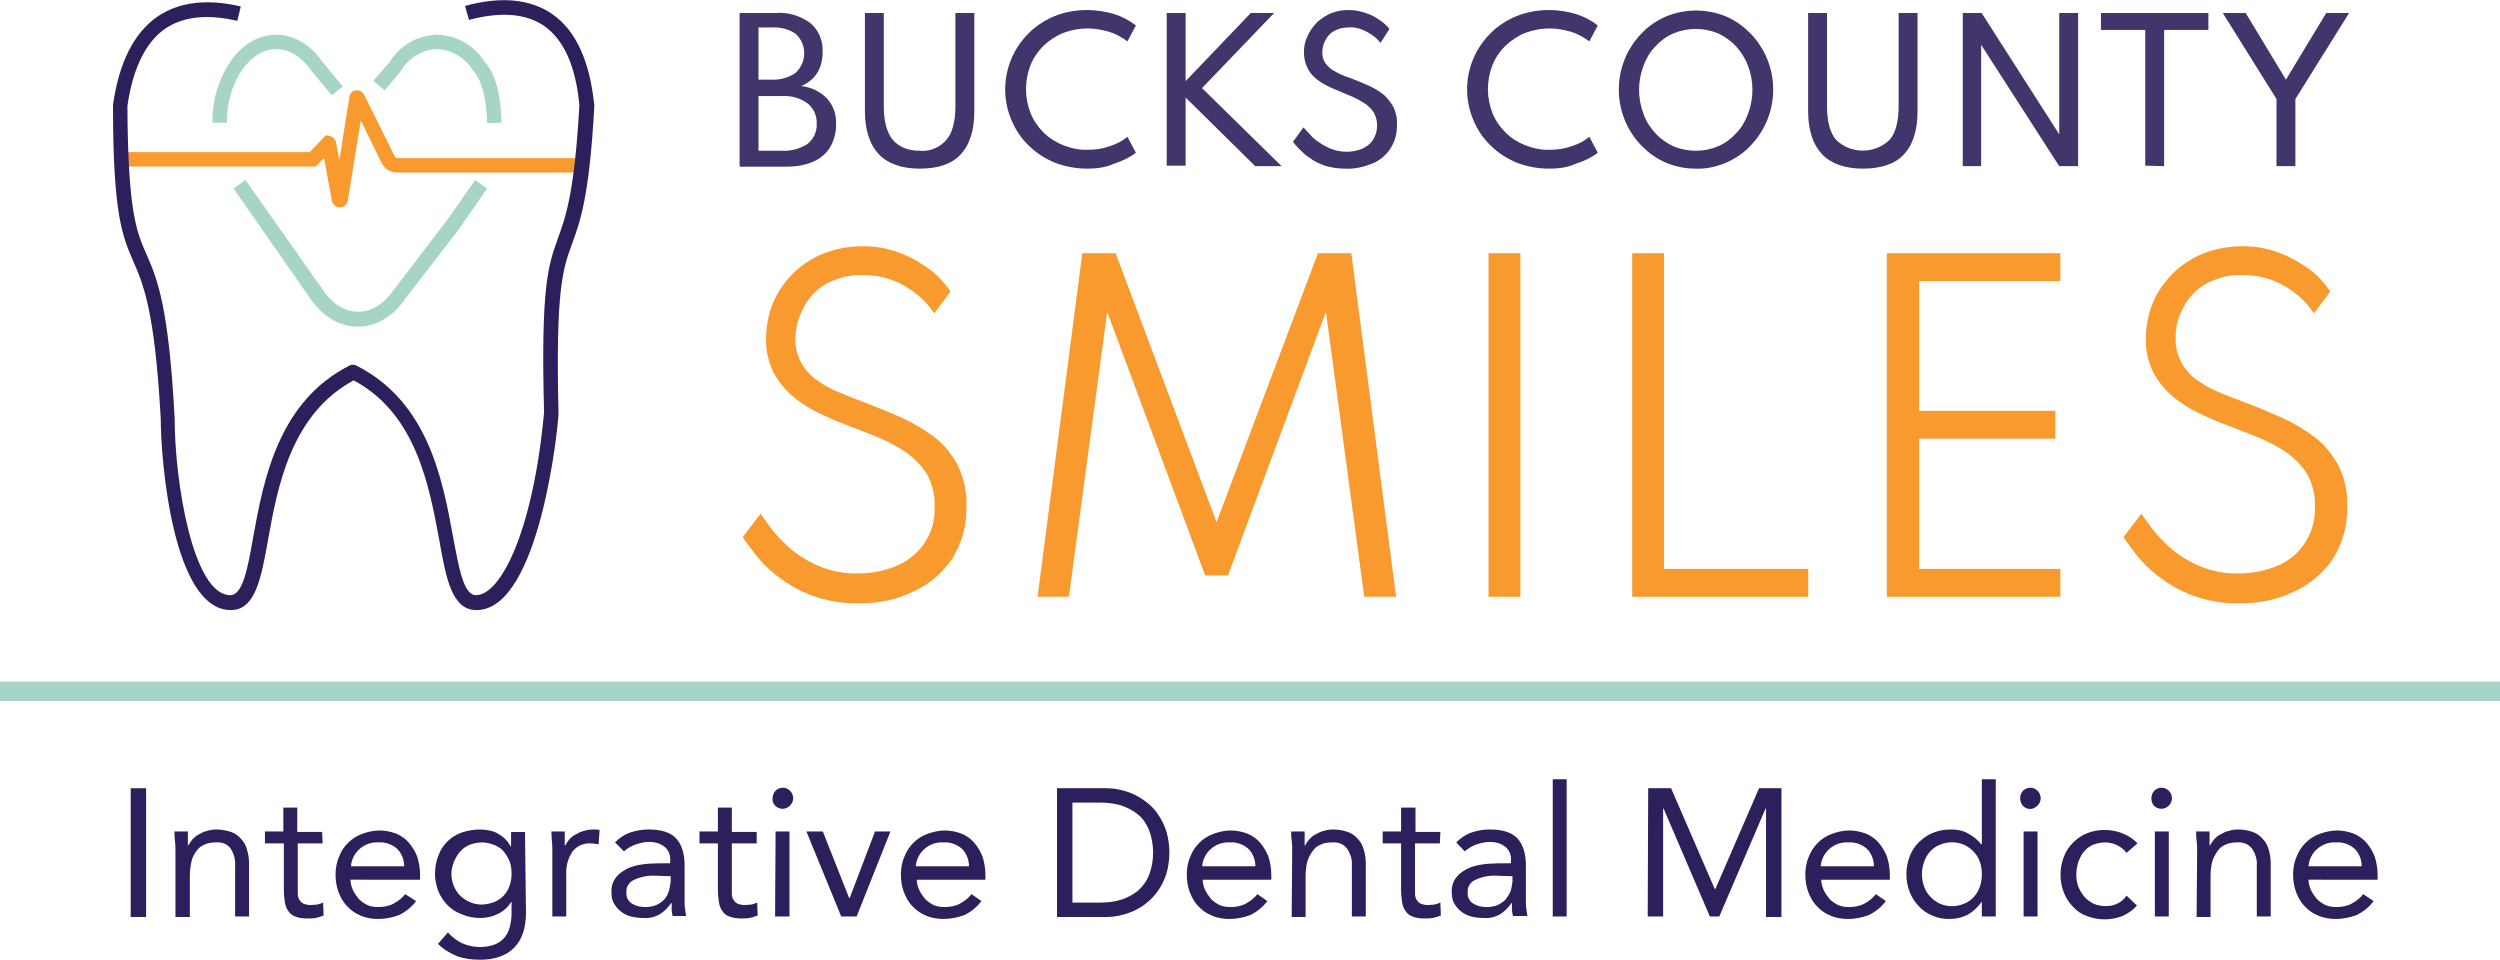 <?xml version="1.0" encoding="utf-8"?>
<!-- Generator: Adobe Illustrator 25.3.1, SVG Export Plug-In . SVG Version: 6.00 Build 0)  -->
<svg version="1.1" id="Layer_1" xmlns="http://www.w3.org/2000/svg" xmlns:xlink="http://www.w3.org/1999/xlink" x="0px" y="0px"
	 viewBox="0 0 502.8 193.1" style="enable-background:new 0 0 502.8 193.1;" xml:space="preserve">
<style type="text/css">
	.st0{fill:#A6D4C6;}
	.st1{fill:#2D1F5B;}
	.st2{opacity:0.9;}
	.st3{fill:#F89A2D;}
	.st4{fill:none;stroke:#333366;stroke-width:2.66;stroke-linejoin:round;}
</style>
<g id="Group_14" transform="translate(-41.113 -117.501)">
	<g id="Group_1" transform="translate(41.113 254.589)">
		<rect id="Rectangle_1" y="0" class="st0" width="502.8" height="3.9"/>
	</g>
	<g id="Group_2" transform="translate(67.399 274.226)">
		<path id="Path_1" class="st1" d="M0,1.8h3.1v25.9H0V1.8z"/>
		<path id="Path_2" class="st1" d="M9,14.6c0-0.8,0-1.5-0.1-2.2s-0.1-1.3-0.1-1.9h2.7c0,0.5,0,0.9,0,1.4c0,0.5,0,0.9,0,1.4h0.1
			c0.2-0.4,0.5-0.8,0.8-1.2c0.4-0.4,0.8-0.8,1.3-1c0.5-0.3,1.1-0.6,1.6-0.7c0.6-0.2,1.3-0.3,2-0.3c1,0,2,0.2,2.9,0.5
			c0.8,0.3,1.5,0.8,2,1.4c0.6,0.6,1,1.4,1.2,2.2c0.3,0.9,0.4,1.9,0.4,2.8v10.6H21V17.3c0.1-1.2-0.3-2.4-0.9-3.4
			c-0.7-0.9-1.8-1.3-3-1.2c-0.8,0-1.6,0.1-2.4,0.5c-0.7,0.3-1.2,0.8-1.6,1.4c-0.4,0.6-0.8,1.3-0.9,2.1c-0.2,0.9-0.3,1.8-0.3,2.7v8.3
			H9V14.6z"/>
		<path id="Path_3" class="st1" d="M38.6,12.9h-5v8.5c0,0.6,0,1.1,0,1.6c0,0.4,0.1,0.9,0.3,1.2c0.2,0.3,0.4,0.6,0.8,0.8
			c0.5,0.2,1,0.3,1.5,0.3c0.4,0,0.9-0.1,1.3-0.1c0.4-0.1,0.8-0.2,1.2-0.4l0.1,2.6c-0.5,0.2-1.1,0.4-1.6,0.5C36.6,28,36,28,35.5,28
			c-0.8,0-1.7-0.1-2.4-0.4c-0.6-0.2-1.1-0.6-1.4-1.1c-0.4-0.5-0.6-1.2-0.7-1.8c-0.1-0.8-0.2-1.6-0.2-2.4v-9.4H27v-2.4h3.7V5.7h2.8
			v4.9h5L38.6,12.9z"/>
		<path id="Path_4" class="st1" d="M57.4,24.5c-0.9,1.2-2,2.1-3.4,2.8c-1.3,0.5-2.8,0.8-4.2,0.8c-1.2,0-2.5-0.2-3.6-0.7
			c-1-0.4-2-1.1-2.7-1.9c-0.8-0.8-1.3-1.8-1.7-2.8c-0.4-1.1-0.6-2.3-0.6-3.5c0-1.2,0.2-2.5,0.7-3.6c0.4-1.1,1-2,1.8-2.8
			c0.8-0.8,1.7-1.4,2.8-1.8c1.1-0.4,2.3-0.7,3.5-0.7c1.1,0,2.2,0.2,3.3,0.6c1,0.4,1.9,1,2.6,1.8c0.7,0.8,1.3,1.8,1.7,2.8
			c0.4,1.2,0.6,2.5,0.6,3.8v0.9H44.2c0,0.7,0.2,1.4,0.5,2.1c0.3,0.6,0.7,1.2,1.2,1.8c0.5,0.5,1.1,0.9,1.7,1.2
			c0.7,0.3,1.4,0.4,2.2,0.4c1.1,0,2.2-0.2,3.1-0.7c0.9-0.5,1.7-1.1,2.3-1.9L57.4,24.5z M55,17.5c0-1.3-0.5-2.6-1.4-3.5
			c-1-0.9-2.4-1.4-3.7-1.3c-2.9-0.2-5.4,2-5.6,4.8H55z"/>
		<path id="Path_5" class="st1" d="M79.5,26.8c0,3.1-0.8,5.5-2.4,7.1c-1.6,1.6-3.9,2.4-6.9,2.4c-1.5,0-3.1-0.2-4.5-0.7
			c-1.5-0.6-2.8-1.4-3.9-2.5l2-2.3c0.8,0.9,1.8,1.7,2.9,2.2c2.1,0.9,4.5,1,6.6,0.2c0.8-0.3,1.5-0.9,2-1.5c0.5-0.7,0.8-1.4,1-2.2
			c0.2-0.9,0.3-1.7,0.3-2.6v-2.2h-0.1c-0.6,1-1.6,1.9-2.7,2.4c-1,0.5-2.2,0.8-3.4,0.8c-1.3,0-2.5-0.2-3.7-0.7
			c-1.1-0.4-2.1-1-2.9-1.8c-0.8-0.8-1.4-1.7-1.9-2.8c-0.4-1.1-0.7-2.3-0.7-3.5c0-1.3,0.2-2.6,0.7-3.8c0.4-1.1,1-2,1.8-2.8
			c0.8-0.8,1.8-1.4,2.9-1.8c1.2-0.4,2.5-0.6,3.7-0.6c0.6,0,1.2,0.1,1.8,0.2c0.6,0.1,1.2,0.3,1.7,0.6c0.5,0.3,1,0.6,1.5,1.1
			c0.4,0.4,0.8,0.9,1.1,1.5h0.1v-2.9h2.8L79.5,26.8z M64.5,19.1c0,0.8,0.2,1.7,0.5,2.4c0.6,1.5,1.8,2.6,3.2,3.2
			c0.7,0.3,1.5,0.5,2.3,0.5c0.9,0,1.8-0.2,2.6-0.5c1.5-0.6,2.6-1.8,3.1-3.3c0.3-0.8,0.4-1.6,0.4-2.4c0-0.9-0.1-1.7-0.4-2.5
			c-0.3-0.7-0.7-1.4-1.2-2c-0.5-0.6-1.2-1-1.9-1.3c-0.8-0.3-1.6-0.5-2.5-0.5c-0.8,0-1.7,0.2-2.5,0.5c-0.7,0.3-1.4,0.8-1.9,1.4
			c-0.5,0.6-0.9,1.3-1.2,2C64.7,17.4,64.5,18.2,64.5,19.1z"/>
		<path id="Path_6" class="st1" d="M84.8,14.6c0-0.8,0-1.5-0.1-2.2c0-0.7-0.1-1.3-0.1-1.9h2.7c0,0.5,0,0.9,0,1.4c0,0.5,0,0.9,0,1.4
			h0.1c0.2-0.4,0.5-0.8,0.8-1.2c0.4-0.4,0.8-0.8,1.3-1c0.5-0.3,1.1-0.6,1.6-0.7c0.6-0.2,1.3-0.3,2-0.3c0.2,0,0.4,0,0.6,0
			c0.2,0,0.4,0.1,0.6,0.1l-0.2,2.9c-0.5-0.1-1-0.2-1.5-0.2c-1.5-0.1-2.9,0.5-3.8,1.7c-0.9,1.4-1.3,3-1.2,4.7v8.3h-2.8V14.6z"/>
		<path id="Path_7" class="st1" d="M97.4,12.7c0.9-0.9,1.9-1.6,3.1-2c1.2-0.4,2.4-0.6,3.7-0.6c2.5,0,4.4,0.6,5.5,1.8
			c1.1,1.2,1.7,3,1.7,5.4v7.3c0,0.5,0,1,0.1,1.5s0.1,1,0.2,1.4h-2.7c-0.1-0.4-0.2-0.9-0.2-1.3c0-0.5,0-0.9,0-1.3h-0.1
			c-0.6,0.9-1.3,1.6-2.2,2.2c-1,0.6-2.2,0.9-3.4,0.8c-0.8,0-1.7-0.1-2.5-0.3c-0.7-0.2-1.4-0.5-2-1c-0.6-0.4-1-1-1.4-1.6
			c-0.4-0.7-0.5-1.4-0.5-2.2c-0.1-1.2,0.3-2.4,1.1-3.3c0.7-0.8,1.7-1.4,2.7-1.8c1.1-0.4,2.3-0.6,3.5-0.7c1.3-0.1,2.4-0.1,3.4-0.1
			h1.1v-0.5c0.1-1.1-0.3-2.1-1.1-2.8c-0.9-0.7-2-1-3.1-1c-0.9,0-1.8,0.2-2.7,0.5c-0.9,0.3-1.7,0.8-2.4,1.4L97.4,12.7z M105.6,19.4
			c-1.5-0.1-3,0.2-4.3,0.8c-1,0.4-1.7,1.4-1.6,2.5c-0.1,0.9,0.3,1.8,1.1,2.3c0.8,0.5,1.7,0.7,2.7,0.7c0.7,0,1.5-0.1,2.2-0.4
			c0.6-0.3,1.1-0.6,1.6-1.1c0.4-0.5,0.7-1,0.9-1.6c0.2-0.6,0.3-1.3,0.4-2v-1.1L105.6,19.4z"/>
		<path id="Path_8" class="st1" d="M125.9,12.9h-5v8.5c0,0.6,0,1.1,0,1.6c0,0.4,0.1,0.9,0.3,1.2c0.2,0.3,0.4,0.6,0.8,0.8
			c0.5,0.2,1,0.3,1.5,0.3c0.4,0,0.9-0.1,1.3-0.1c0.4-0.1,0.8-0.2,1.2-0.4l0.1,2.6c-0.5,0.2-1.1,0.4-1.6,0.5
			c-0.6,0.1-1.1,0.1-1.7,0.1c-0.8,0-1.7-0.1-2.4-0.4c-0.6-0.2-1.1-0.6-1.4-1.1c-0.4-0.5-0.6-1.2-0.7-1.8c-0.1-0.8-0.2-1.6-0.2-2.4
			v-9.4h-3.7v-2.4h3.7V5.7h2.8v4.9h5L125.9,12.9z"/>
		<path id="Path_9" class="st1" d="M129.1,3.8c0-0.5,0.2-1.1,0.6-1.5c0.8-0.8,2.1-0.8,2.9,0c0,0,0,0,0,0c0.8,0.8,0.9,2.1,0,3
			c-0.8,0.8-2.1,0.9-3,0C129.3,5,129,4.4,129.1,3.8L129.1,3.8z M129.7,10.5h2.8v17.1h-2.9L129.7,10.5z"/>
		<path id="Path_10" class="st1" d="M146,27.6h-3.1l-7-17.1h3.3l5.3,13.4h0.1l5.1-13.4h3.1L146,27.6z"/>
		<path id="Path_11" class="st1" d="M171.1,24.5c-0.9,1.2-2,2.1-3.4,2.8c-1.3,0.5-2.8,0.8-4.2,0.8c-1.2,0-2.5-0.2-3.6-0.7
			c-1-0.4-2-1.1-2.7-1.9c-0.8-0.8-1.3-1.8-1.7-2.8c-0.4-1.1-0.6-2.3-0.6-3.5c0-1.2,0.2-2.5,0.7-3.6c0.4-1.1,1-2,1.8-2.8
			c0.8-0.8,1.7-1.4,2.8-1.8c1.1-0.4,2.3-0.7,3.5-0.7c1.1,0,2.2,0.2,3.3,0.6c1,0.4,1.9,1,2.6,1.8c0.7,0.8,1.3,1.8,1.7,2.8
			c0.4,1.2,0.6,2.5,0.6,3.8v0.9h-13.8c0,0.7,0.2,1.4,0.5,2.1c0.3,0.6,0.7,1.2,1.2,1.8c0.5,0.5,1.1,0.9,1.7,1.2
			c0.7,0.3,1.4,0.4,2.2,0.4c1.1,0,2.2-0.2,3.1-0.7c0.9-0.5,1.7-1.1,2.3-1.9L171.1,24.5z M168.6,17.5c0-1.3-0.5-2.6-1.4-3.5
			c-1-0.9-2.4-1.4-3.7-1.3c-2.9-0.2-5.4,2-5.6,4.8H168.6z"/>
		<path id="Path_12" class="st1" d="M186.3,1.8h9.9c0.9,0,1.8,0.1,2.7,0.3c2,0.4,3.9,1.3,5.5,2.6c0.9,0.7,1.7,1.5,2.3,2.5
			c0.7,1,1.2,2.1,1.6,3.3c0.8,2.8,0.8,5.7,0,8.5c-0.4,1.2-0.9,2.3-1.6,3.3c-0.6,0.9-1.4,1.8-2.3,2.5c-0.8,0.7-1.7,1.2-2.7,1.7
			c-0.9,0.4-1.9,0.7-2.8,0.9c-0.9,0.2-1.8,0.3-2.7,0.3h-9.9V1.8z M189.4,24.8h5.8c1.4,0,2.8-0.2,4.1-0.6c1.2-0.4,2.3-1,3.3-1.8
			c1-0.9,1.7-1.9,2.2-3.1c1.1-2.9,1.1-6.2,0-9.1c-0.5-1.2-1.2-2.3-2.2-3.1c-1-0.8-2.1-1.4-3.3-1.8c-1.3-0.4-2.7-0.6-4.1-0.6h-5.8
			V24.8z"/>
		<path id="Path_13" class="st1" d="M228.6,24.5c-0.9,1.2-2,2.1-3.4,2.8c-1.3,0.5-2.8,0.8-4.2,0.8c-1.2,0-2.5-0.2-3.6-0.7
			c-1-0.4-2-1.1-2.7-1.9c-0.8-0.8-1.3-1.8-1.7-2.8c-0.4-1.1-0.6-2.3-0.6-3.5c0-1.2,0.2-2.5,0.7-3.6c0.4-1.1,1-2,1.8-2.8
			c0.8-0.8,1.7-1.4,2.8-1.8c1.1-0.4,2.3-0.7,3.5-0.7c1.1,0,2.2,0.2,3.3,0.6c1,0.4,1.9,1,2.6,1.8c0.7,0.8,1.3,1.8,1.7,2.8
			c0.4,1.2,0.6,2.5,0.6,3.8v0.9h-13.8c0,0.7,0.2,1.4,0.5,2.1c0.3,0.6,0.7,1.2,1.2,1.8c0.5,0.5,1.1,0.9,1.7,1.2
			c0.7,0.3,1.4,0.4,2.2,0.4c1.1,0,2.2-0.2,3.1-0.7c0.9-0.5,1.7-1.1,2.3-1.9L228.6,24.5z M226.2,17.5c0-1.3-0.5-2.6-1.4-3.5
			c-1-0.9-2.4-1.4-3.7-1.3c-2.9-0.2-5.4,2-5.6,4.8H226.2z"/>
		<path id="Path_14" class="st1" d="M233.6,14.6c0-0.8,0-1.5-0.1-2.2s-0.1-1.3-0.1-1.9h2.7c0,0.5,0,0.9,0,1.4c0,0.5,0,0.9,0,1.4h0.1
			c0.2-0.4,0.5-0.8,0.8-1.2c0.4-0.4,0.8-0.8,1.3-1c0.5-0.3,1.1-0.6,1.6-0.7c0.6-0.2,1.3-0.3,2-0.3c1,0,2,0.2,2.9,0.5
			c0.8,0.3,1.5,0.8,2,1.4c0.6,0.6,1,1.4,1.2,2.2c0.3,0.9,0.4,1.9,0.4,2.8v10.6h-2.8V17.3c0.1-1.2-0.3-2.4-1-3.4
			c-0.7-0.9-1.8-1.3-3-1.2c-0.8,0-1.6,0.1-2.4,0.5c-0.7,0.3-1.2,0.8-1.6,1.4c-0.4,0.6-0.8,1.3-1,2.1c-0.2,0.9-0.3,1.8-0.3,2.7v8.3
			h-2.8L233.6,14.6z"/>
		<path id="Path_15" class="st1" d="M263.3,12.9h-5v8.5c0,0.6,0,1.1,0,1.6c0,0.4,0.1,0.9,0.3,1.2c0.2,0.3,0.4,0.6,0.8,0.8
			c0.5,0.2,1,0.3,1.5,0.3c0.4,0,0.9-0.1,1.3-0.1c0.4-0.1,0.8-0.2,1.2-0.4l0.1,2.6c-0.5,0.2-1.1,0.4-1.6,0.5
			c-0.6,0.1-1.1,0.1-1.7,0.1c-0.8,0-1.7-0.1-2.4-0.4c-0.6-0.2-1.1-0.6-1.4-1.1c-0.4-0.5-0.6-1.2-0.7-1.8c-0.1-0.8-0.2-1.6-0.2-2.4
			v-9.4h-3.7v-2.4h3.7V5.7h2.9v4.9h5L263.3,12.9z"/>
		<path id="Path_16" class="st1" d="M266.6,12.7c0.9-0.9,1.9-1.6,3.1-2c1.2-0.4,2.4-0.6,3.7-0.6c2.5,0,4.4,0.6,5.5,1.8
			c1.1,1.2,1.7,3,1.7,5.4v7.3c0,0.5,0,1,0.1,1.5s0.1,1,0.2,1.4H278c-0.1-0.4-0.2-0.9-0.2-1.3c0-0.5,0-0.9,0-1.3h-0.1
			c-0.6,0.9-1.3,1.6-2.2,2.2c-1,0.6-2.2,0.9-3.4,0.8c-0.8,0-1.7-0.1-2.5-0.3c-0.7-0.2-1.4-0.5-2-1c-0.6-0.4-1-1-1.4-1.6
			c-0.4-0.7-0.5-1.4-0.5-2.2c-0.1-1.2,0.3-2.4,1.1-3.3c0.7-0.8,1.7-1.4,2.7-1.8c1.1-0.4,2.3-0.6,3.5-0.7c1.3-0.1,2.4-0.1,3.5-0.1
			h1.1v-0.5c0.1-1.1-0.3-2.1-1.1-2.8c-0.9-0.7-2-1-3.1-1c-0.9,0-1.8,0.2-2.7,0.5c-0.9,0.3-1.7,0.8-2.4,1.4L266.6,12.7z M274.8,19.4
			c-1.5-0.1-3,0.2-4.3,0.8c-1,0.4-1.7,1.4-1.6,2.5c-0.1,0.9,0.3,1.8,1.1,2.3c0.8,0.5,1.7,0.7,2.7,0.7c0.7,0,1.5-0.1,2.2-0.4
			c0.6-0.3,1.1-0.6,1.6-1.1c0.4-0.5,0.7-1,1-1.6c0.2-0.6,0.3-1.3,0.4-2v-1.1L274.8,19.4z"/>
		<path id="Path_17" class="st1" d="M286,0h2.8v27.6H286V0z"/>
		<path id="Path_18" class="st1" d="M305.2,1.8h4.6l8.8,20.3h0.1l8.8-20.3h4.5v25.9h-3.1V5.9h-0.1l-9.3,21.7h-1.9l-9.3-21.7h-0.1
			v21.7h-3.1L305.2,1.8z"/>
		<path id="Path_19" class="st1" d="M353,24.5c-0.9,1.2-2,2.1-3.4,2.8c-1.3,0.5-2.8,0.8-4.2,0.8c-1.2,0-2.5-0.2-3.6-0.7
			c-1-0.4-2-1.1-2.7-1.9c-0.8-0.8-1.3-1.8-1.7-2.8c-0.4-1.1-0.6-2.3-0.6-3.5c0-1.2,0.2-2.5,0.7-3.6c0.4-1.1,1-2,1.8-2.8
			c0.8-0.8,1.7-1.4,2.8-1.8c1.1-0.4,2.3-0.7,3.5-0.7c1.1,0,2.2,0.2,3.3,0.6c1,0.4,1.9,1,2.6,1.8c0.7,0.8,1.3,1.8,1.7,2.8
			c0.4,1.2,0.6,2.5,0.6,3.8v0.9h-13.8c0,0.7,0.2,1.4,0.5,2.1c0.3,0.6,0.7,1.2,1.2,1.8c0.5,0.5,1.1,0.9,1.7,1.2
			c0.7,0.3,1.4,0.4,2.2,0.4c1.1,0,2.2-0.2,3.1-0.7c0.9-0.5,1.7-1.1,2.3-1.9L353,24.5z M350.6,17.5c0-1.3-0.5-2.6-1.4-3.5
			c-1-0.9-2.4-1.4-3.7-1.3c-2.9-0.2-5.4,2-5.6,4.8H350.6z"/>
		<path id="Path_20" class="st1" d="M372.3,24.6L372.3,24.6c-0.7,1-1.6,1.9-2.6,2.5c-1.2,0.7-2.6,1-4,1c-1.2,0-2.3-0.2-3.4-0.7
			c-1-0.4-2-1.1-2.7-1.9c-0.8-0.8-1.4-1.8-1.8-2.8c-0.9-2.3-0.9-4.9,0-7.2c0.4-1.1,1-2,1.8-2.8c0.8-0.8,1.8-1.5,2.8-1.9
			c1.2-0.5,2.4-0.7,3.7-0.7c1.2,0,2.4,0.2,3.4,0.8c1,0.5,2,1.3,2.7,2.2h0.1V0h2.8v27.6h-2.8V24.6z M372.3,19.1
			c0-0.9-0.1-1.7-0.4-2.5c-0.5-1.5-1.7-2.7-3.1-3.4c-1.6-0.7-3.4-0.7-5,0c-1.5,0.6-2.6,1.9-3.1,3.4c-0.6,1.6-0.6,3.4,0,5
			c0.5,1.5,1.7,2.7,3.1,3.4c1.6,0.7,3.4,0.7,5,0c1.5-0.6,2.6-1.9,3.1-3.4C372.2,20.8,372.3,19.9,372.3,19.1z"/>
		<path id="Path_21" class="st1" d="M380,3.8c0-0.5,0.2-1.1,0.6-1.5c0.8-0.8,2.1-0.8,2.9,0c0,0,0,0,0,0c0.8,0.8,0.9,2.1,0,3
			s-2.1,0.9-3,0C380.3,5,380,4.4,380,3.8L380,3.8z M380.7,10.5h2.8v17.1h-2.8L380.7,10.5z"/>
		<path id="Path_22" class="st1" d="M401.4,14.8c-0.5-0.7-1.2-1.2-2-1.6c-0.7-0.3-1.5-0.5-2.3-0.5c-0.9,0-1.7,0.2-2.5,0.5
			c-0.7,0.3-1.3,0.8-1.8,1.4c-0.5,0.6-0.8,1.3-1.1,2c-0.2,0.8-0.4,1.6-0.4,2.5c0,0.8,0.1,1.7,0.4,2.5c0.3,0.7,0.7,1.4,1.2,2
			c0.5,0.6,1.1,1,1.8,1.4c0.7,0.3,1.6,0.5,2.4,0.5c1.7,0.1,3.4-0.7,4.3-2.1l2.1,2c-0.8,0.9-1.8,1.6-2.9,2.1c-2.3,0.9-4.9,0.9-7.2,0
			c-1.1-0.4-2-1-2.8-1.9c-0.8-0.8-1.4-1.8-1.8-2.8c-0.9-2.3-0.9-4.9,0-7.2c0.4-1.1,1-2,1.8-2.8c0.8-0.8,1.7-1.5,2.8-1.9
			c1.1-0.5,2.4-0.7,3.6-0.7c1.2,0,2.5,0.2,3.6,0.7c1.1,0.4,2.2,1.1,3,2L401.4,14.8z"/>
		<path id="Path_23" class="st1" d="M406.4,3.8c0-0.5,0.2-1.1,0.6-1.5c0.8-0.8,2.1-0.8,2.9,0c0,0,0,0,0,0c0.8,0.8,0.9,2.1,0,3
			c-0.8,0.8-2.1,0.9-3,0C406.6,5,406.4,4.4,406.4,3.8L406.4,3.8z M407.1,10.5h2.8v17.1h-2.8V10.5z"/>
		<path id="Path_24" class="st1" d="M415.6,14.6c0-0.8,0-1.5-0.1-2.2s-0.1-1.3-0.1-1.9h2.7c0,0.5,0,0.9,0,1.4s0,0.9,0,1.4h0.1
			c0.2-0.4,0.5-0.8,0.8-1.2c0.4-0.4,0.8-0.8,1.3-1c0.5-0.3,1.1-0.6,1.6-0.7c0.6-0.2,1.3-0.3,2-0.3c1,0,2,0.2,2.9,0.5
			c0.8,0.3,1.5,0.8,2,1.4c0.6,0.6,1,1.4,1.2,2.2c0.3,0.9,0.4,1.9,0.4,2.8v10.6h-2.8V17.3c0.1-1.2-0.3-2.4-1-3.4
			c-0.7-0.9-1.8-1.3-3-1.2c-0.8,0-1.6,0.1-2.4,0.5c-0.7,0.3-1.2,0.8-1.6,1.4c-0.4,0.6-0.8,1.3-1,2.1c-0.2,0.9-0.3,1.8-0.3,2.7v8.3
			h-2.8L415.6,14.6z"/>
		<path id="Path_25" class="st1" d="M451.1,24.5c-0.9,1.2-2,2.1-3.4,2.8c-1.3,0.5-2.8,0.8-4.2,0.8c-1.2,0-2.5-0.2-3.6-0.7
			c-1-0.4-2-1.1-2.7-1.9c-0.8-0.8-1.3-1.8-1.7-2.8c-0.4-1.1-0.6-2.3-0.6-3.5c0-1.2,0.2-2.5,0.7-3.6c0.4-1.1,1-2,1.8-2.8
			c0.8-0.8,1.7-1.4,2.8-1.8c1.1-0.4,2.3-0.7,3.5-0.7c1.1,0,2.2,0.2,3.3,0.6c1,0.4,1.9,1,2.6,1.8c0.7,0.8,1.3,1.8,1.7,2.8
			c0.4,1.2,0.6,2.5,0.6,3.8v0.9H438c0,0.7,0.2,1.4,0.5,2.1c0.3,0.6,0.7,1.2,1.2,1.8c0.5,0.5,1.1,0.9,1.7,1.2
			c0.7,0.3,1.4,0.4,2.2,0.4c1.1,0,2.2-0.2,3.1-0.7c0.9-0.5,1.7-1.1,2.3-1.9L451.1,24.5z M448.7,17.5c0-1.3-0.5-2.6-1.4-3.5
			c-1-0.9-2.4-1.4-3.7-1.3c-2.9-0.2-5.4,2-5.6,4.8H448.7z"/>
	</g>
	<g id="Group_5" transform="translate(189.863 119.519)">
		<g id="Group_3" class="st2">
			<path id="Path_26" class="st1" d="M0,31.3V0.6h7.2c2.5-0.2,4.9,0.5,7,2c1.7,1.4,2.6,3.6,2.5,5.8c0,3.3-1.4,5.6-4.3,6.9
				c2,0.2,3.8,1.1,5.2,2.5c1.3,1.5,1.9,3.3,1.8,5.3c0,1.6-0.4,3.1-1.2,4.5c-0.8,1.3-2,2.3-3.4,2.9c-1.6,0.7-3.4,1-5.2,1H0z M3.8,14
				h2.6c1.7,0.1,3.5-0.4,4.9-1.4c2.1-2,2.3-5.3,0.3-7.5c-0.1-0.1-0.2-0.2-0.3-0.3c-1.4-1-3.2-1.4-4.9-1.3H3.8L3.8,14z M3.8,28.3h4.7
				c1.8,0.1,3.7-0.4,5.2-1.4c1.2-1,1.9-2.5,1.8-4c0.1-1.6-0.6-3.1-1.8-4.1c-1.5-1.1-3.3-1.6-5.1-1.5H3.8V28.3z"/>
			<path id="Path_27" class="st1" d="M36.2,31.9c-3.6,0-6.4-1-8.2-2.9s-2.8-4.8-2.8-8.7V0.6h3.8v18.8c0,3,0.6,5.2,1.8,6.7
				c1.2,1.4,3,2.2,5.4,2.2c2,0.2,4-0.6,5.4-2.2c1.2-1.4,1.8-3.7,1.8-6.7V0.6h3.8v19.8c0,3.8-0.9,6.7-2.8,8.7
				C42.6,31,39.9,31.9,36.2,31.9z"/>
			<path id="Path_28" class="st1" d="M69.9,31.9c-2.2,0-4.4-0.4-6.5-1.2c-1.9-0.8-3.7-1.9-5.2-3.4c-1.5-1.4-2.7-3.2-3.5-5.1
				c-2.6-6-1.2-13,3.5-17.6c1.5-1.5,3.3-2.6,5.2-3.4C65.4,0.4,67.6,0,69.9,0c1.8,0,3.7,0.3,5.4,0.8c1.6,0.5,3.1,1.3,4.4,2.3L78,6.3
				c-1.1-0.8-2.3-1.5-3.6-1.9c-1.4-0.4-2.9-0.7-4.3-0.7c-1.7,0-3.4,0.3-5,0.9c-1.5,0.6-2.8,1.5-4,2.6c-1.1,1.1-2,2.4-2.6,3.9
				c-1.2,3.1-1.2,6.5,0,9.6c0.6,1.5,1.5,2.8,2.6,3.9c1.1,1.1,2.5,2,4,2.6c1.6,0.6,3.3,1,5,0.9c1.5,0,2.9-0.2,4.3-0.7
				c1.3-0.4,2.5-1,3.6-1.9l1.7,3.2c-1.3,1-2.8,1.7-4.4,2.2C73.6,31.7,71.7,31.9,69.9,31.9z"/>
			<path id="Path_29" class="st1" d="M85.9,31.3V0.6h3.8v13.7l13.1-13.7h4.7L93,15.7l16,15.7h-5.3L89.7,17.6v13.7H85.9z"/>
			<path id="Path_30" class="st1" d="M121.8,31.9c-1.4,0-2.8-0.2-4.1-0.6c-1.1-0.4-2.2-0.9-3.1-1.6c-0.8-0.5-1.5-1.2-2.1-1.8
				c-0.6-0.6-1-1.1-1.2-1.4l2.1-2.9c0.3,0.3,0.7,0.8,1.2,1.3c0.5,0.6,1.1,1.2,1.8,1.6c0.8,0.6,1.6,1,2.5,1.4c1,0.4,2.1,0.6,3.2,0.6
				c1.1,0,2.1-0.2,3.1-0.6c0.9-0.4,1.7-1,2.2-1.8c1-1.6,1.1-3.7,0.2-5.4c-0.4-0.7-1-1.3-1.7-1.8c-0.8-0.5-1.6-1-2.5-1.4
				c-0.9-0.4-2-0.8-3.1-1.3c-0.8-0.3-1.6-0.7-2.4-1.1c-0.8-0.4-1.5-0.9-2.2-1.5c-0.7-0.6-1.2-1.3-1.6-2.2c-0.4-0.9-0.6-1.9-0.6-2.9
				c0-1.1,0.2-2.2,0.7-3.2c0.4-1,1.1-1.9,1.8-2.7c0.8-0.8,1.8-1.4,2.8-1.9c1.2-0.5,2.4-0.7,3.7-0.7c1.2,0,2.3,0.2,3.4,0.6
				c1,0.3,2,0.8,2.8,1.4c0.8,0.5,1.4,1.1,2,1.8l-1.8,2.8c-0.5-0.6-1-1.1-1.6-1.5c-0.7-0.5-1.4-0.9-2.2-1.2c-0.8-0.3-1.7-0.5-2.6-0.4
				c-1,0-2,0.2-2.9,0.7c-0.8,0.4-1.4,1.1-1.8,1.9c-0.4,0.7-0.6,1.6-0.6,2.4c0,0.7,0.1,1.4,0.5,2c0.3,0.5,0.8,1,1.3,1.4
				c0.6,0.4,1.2,0.7,1.8,1c0.7,0.3,1.4,0.6,2.1,0.8c1.3,0.5,2.5,1,3.6,1.5c1.1,0.5,2.1,1.1,3,1.8c0.8,0.7,1.5,1.6,2,2.5
				c0.5,1.1,0.8,2.3,0.7,3.6c0.1,3.4-1.8,6.5-5,7.8C125.4,31.6,123.6,32,121.8,31.9z"/>
			<path id="Path_31" class="st1" d="M162.8,31.9c-2.2,0-4.4-0.4-6.5-1.2c-1.9-0.8-3.7-1.9-5.2-3.4c-1.5-1.4-2.7-3.2-3.5-5.1
				c-2.6-6-1.2-13,3.5-17.6c1.5-1.5,3.3-2.6,5.2-3.4c2.1-0.8,4.2-1.2,6.5-1.2c1.8,0,3.7,0.3,5.4,0.8c1.6,0.5,3.1,1.3,4.4,2.3
				l-1.7,3.2c-1.1-0.8-2.3-1.5-3.6-1.9c-1.4-0.4-2.9-0.7-4.3-0.7c-1.7,0-3.4,0.3-5,0.9c-1.5,0.6-2.8,1.5-4,2.6
				c-1.1,1.1-2,2.4-2.6,3.9c-1.2,3.1-1.2,6.5,0,9.6c0.6,1.5,1.5,2.8,2.6,3.9c1.1,1.1,2.5,2,4,2.6c1.6,0.6,3.3,1,5,0.9
				c1.5,0,2.9-0.2,4.3-0.7c1.3-0.4,2.5-1,3.6-1.9l1.7,3.2c-1.3,1-2.8,1.7-4.4,2.2C166.5,31.7,164.6,31.9,162.8,31.9z"/>
			<path id="Path_32" class="st1" d="M192.3,31.9c-2.1,0-4.1-0.4-6-1.2c-1.9-0.8-3.5-2-4.9-3.4c-6.1-6.3-6.1-16.3,0-22.6
				c1.4-1.5,3.1-2.6,4.9-3.4c3.9-1.6,8.2-1.6,12.1,0c1.9,0.8,3.5,2,4.9,3.4c6.1,6.3,6.1,16.3,0,22.6c-1.4,1.5-3.1,2.6-4.9,3.4
				C196.5,31.5,194.4,32,192.3,31.9z M192.3,28.3c1.6,0,3.1-0.3,4.5-0.9c1.4-0.6,2.6-1.5,3.6-2.6c1.1-1.1,1.9-2.5,2.4-3.9
				c1.2-3.1,1.2-6.6,0-9.7c-0.5-1.4-1.4-2.8-2.4-3.9c-1-1.1-2.3-2-3.6-2.6c-2.9-1.2-6.1-1.2-9,0c-1.4,0.6-2.6,1.5-3.6,2.6
				c-1.1,1.1-1.9,2.5-2.4,3.9c-1.2,3.1-1.2,6.6,0,9.7c0.5,1.5,1.4,2.8,2.4,3.9c1,1.1,2.3,2,3.6,2.6C189.2,28,190.8,28.3,192.3,28.3
				L192.3,28.3z"/>
			<path id="Path_33" class="st1" d="M225.9,31.9c-3.6,0-6.4-1-8.2-2.9c-1.8-1.9-2.8-4.8-2.8-8.7V0.6h3.8v18.8c0,3,0.6,5.2,1.8,6.7
				c3,2.9,7.8,2.9,10.8,0c1.2-1.4,1.8-3.7,1.8-6.7V0.6h3.8v19.8c0,3.8-0.9,6.7-2.8,8.7C232.3,31,229.5,31.9,225.9,31.9z"/>
			<path id="Path_34" class="st1" d="M246,31.3V0.6h3.8l15.6,24.4V0.6h3.8v30.8h-3.8L249.7,7v24.4H246z"/>
			<path id="Path_35" class="st1" d="M282.7,31.3V4h-8.9V0.6h21.6V4h-8.9v27.4L282.7,31.3z"/>
			<path id="Path_36" class="st1" d="M309.1,31.3V17.9L298.3,0.6h4.6l8.1,13.4l8.1-13.4h4.6l-10.8,17.3v13.5H309.1z"/>
		</g>
		<g id="Group_4" transform="translate(0.625 47.603)">
			<path id="Path_37" class="st3" d="M23.2,71.7c-3.2,0.1-6.4-0.5-9.4-1.6c-2.5-0.9-4.8-2.3-6.9-3.9c-1.7-1.3-3.2-2.8-4.5-4.5
				c-1.1-1.5-1.9-2.5-2.4-3.3l3.6-4.7c0.5,0.8,1.3,1.8,2.3,3.2c1.2,1.5,2.5,2.8,3.9,4c1.7,1.4,3.7,2.6,5.7,3.4
				c2.5,1,5.1,1.5,7.8,1.4c2.6,0,5.2-0.5,7.6-1.5c2.2-0.9,4.2-2.5,5.6-4.5c1.5-2.2,2.2-4.8,2.1-7.4c0.1-2.2-0.4-4.3-1.4-6.3
				c-1-1.7-2.4-3.2-4-4.4c-1.8-1.3-3.8-2.3-5.8-3.2c-2.2-0.9-4.5-1.8-6.9-2.7c-1.7-0.6-3.4-1.4-5.3-2.3c-1.8-0.9-3.6-2-5.1-3.3
				c-1.6-1.3-2.9-3-3.9-4.8c-1-2.1-1.6-4.5-1.5-6.9c0-2.4,0.5-4.9,1.4-7.1c0.9-2.2,2.3-4.2,4-5.9c1.7-1.7,3.8-3.1,6.1-4
				c2.5-1,5.2-1.5,7.9-1.5c2.6,0,5.2,0.4,7.6,1.4c2.2,0.8,4.2,2,6.1,3.4c1.6,1.2,2.9,2.7,4,4.3l-3.3,4.4c-0.9-1.4-2-2.6-3.3-3.7
				c-1.5-1.2-3.1-2.2-4.9-2.9c-2-0.8-4.1-1.1-6.3-1.1c-2.5-0.1-5.1,0.6-7.3,1.8c-1.9,1.1-3.5,2.8-4.5,4.8c-1,1.9-1.6,4-1.6,6.1
				c-0.1,1.7,0.4,3.5,1.2,5c0.8,1.4,1.9,2.6,3.2,3.5c1.4,1,2.9,1.8,4.4,2.4c1.6,0.7,3.2,1.3,4.8,1.9c2.7,1,5.3,2.1,7.8,3.2
				c2.4,1.1,4.6,2.4,6.7,4c1.9,1.5,3.5,3.5,4.6,5.7c1.2,2.5,1.8,5.3,1.7,8.1c0.1,3.7-0.9,7.4-2.9,10.6c-2,2.9-4.7,5.2-7.9,6.6
				C30.9,71,27.1,71.8,23.2,71.7z"/>
			<path id="Path_38" class="st3" d="M59.3,70.4l9-69.1H75l20.3,54.1l20.4-54.1h6.7l9,69.1H125l-7.7-57.3l-19.7,53h-4.6l-19.7-53
				l-7.7,57.3H59.3z"/>
			<path id="Path_39" class="st3" d="M150,70.4V1.3h6.4v69.1H150z"/>
			<path id="Path_40" class="st3" d="M178.9,70.4V1.3h6.4v63.5h29v5.6H178.9z"/>
			<path id="Path_41" class="st3" d="M230.1,70.4V1.3H265v5.6h-28.4v26.1h27.4v5.6h-27.4v26.2H265v5.6L230.1,70.4z"/>
			<path id="Path_42" class="st3" d="M300.9,71.7c-3.2,0.1-6.4-0.5-9.4-1.6c-2.5-0.9-4.8-2.3-6.9-3.9c-1.7-1.3-3.2-2.8-4.5-4.5
				c-1.1-1.5-1.9-2.5-2.4-3.3l3.6-4.7c0.5,0.8,1.3,1.8,2.3,3.2c1.2,1.5,2.5,2.8,3.9,4c1.7,1.4,3.7,2.6,5.7,3.4
				c2.5,1,5.1,1.5,7.8,1.4c2.6,0,5.2-0.5,7.6-1.5c2.2-0.9,4.2-2.5,5.5-4.5c1.5-2.2,2.2-4.8,2.1-7.4c0.1-2.2-0.4-4.3-1.4-6.3
				c-1-1.7-2.4-3.2-4-4.4c-1.8-1.3-3.8-2.3-5.9-3.2c-2.2-0.9-4.5-1.8-6.9-2.7c-1.7-0.6-3.4-1.4-5.3-2.3c-1.8-0.9-3.6-2-5.1-3.3
				c-1.6-1.3-2.9-3-3.9-4.8c-1-2.1-1.6-4.5-1.5-6.9c0-2.4,0.5-4.9,1.4-7.1c0.9-2.2,2.3-4.2,4-5.9c1.7-1.7,3.8-3.1,6.1-4
				c2.5-1,5.2-1.5,7.9-1.5c2.6,0,5.2,0.4,7.6,1.4c2.2,0.8,4.2,2,6.1,3.4c1.6,1.2,2.9,2.7,4,4.3l-3.3,4.4c-0.9-1.4-2-2.6-3.3-3.7
				c-1.5-1.2-3.1-2.2-4.9-2.9c-2-0.8-4.1-1.1-6.3-1.1c-2.5-0.1-5.1,0.6-7.3,1.8c-1.9,1.1-3.5,2.8-4.5,4.8c-1,1.9-1.6,4-1.5,6.1
				c-0.1,1.7,0.4,3.5,1.2,5c0.8,1.4,1.9,2.6,3.2,3.5c1.4,1,2.9,1.8,4.4,2.4c1.6,0.7,3.2,1.3,4.8,1.9c2.7,1,5.3,2.1,7.8,3.2
				c2.4,1.1,4.6,2.4,6.7,4c1.9,1.5,3.5,3.5,4.7,5.7c1.2,2.5,1.8,5.3,1.7,8.1c0.1,3.7-0.9,7.4-2.9,10.6c-2,2.9-4.7,5.2-7.9,6.6
				C308.6,71,304.7,71.8,300.9,71.7z"/>
		</g>
	</g>
	<g id="Group_13" transform="translate(63.839 117.501)">
		<g id="Group_11" transform="translate(1.135 6.975)">
			<g id="Group_6" transform="translate(0 11.225)">
				<path id="Path_43" class="st3" d="M44.5,23.5c-0.8,0-1.4-0.5-1.6-1.3l-1.6-8.6l-1.7,1.7l-0.7,0H0v-2.9h38.4L41.7,9l0.9,0.2
					c0.6,0.2,1,0.6,1.1,1.2l0.7,3.6l2-12.7c0.1-0.9,0.9-1.5,1.8-1.3c0.5,0.1,1,0.4,1.2,0.9l6.1,12.3c0.1,0.2,0.3,0.4,0.5,0.4h37.6
					v2.9H56c-1.4,0-2.6-0.8-3.2-2.1L48.7,6l-2.6,16.1C46,22.9,45.3,23.5,44.5,23.5L44.5,23.5z"/>
			</g>
			<g id="Group_10" transform="translate(18.873)">
				<g id="Group_7" transform="translate(4.229 29.23)">
					<path id="Path_44" class="st0" d="M25,29.5L25,29.5c-3.6,0-6.8-1.9-9.3-5.3L0,1.7L2.4,0l15.8,22.4c1.8,2.6,4.3,4.1,6.9,4.1l0,0
						c2.6,0,5-1.5,6.9-4.1L43,8l5.6-8L51,1.7l-5.6,8.1L34.3,24.2C31.9,27.6,28.6,29.5,25,29.5z"/>
				</g>
				<g id="Group_8" transform="translate(0 0.014)">
					<path id="Path_45" class="st0" d="M0,17.7C-0.1,13.3,1.2,9,3.6,5.4C6,1.9,9.3,0,12.8,0s6.8,1.9,9.2,5.3l4.2,5.1L24,12.2L19.7,7
						c-1.9-2.7-4.3-4.1-6.9-4.1S7.9,4.4,6,7c-2.1,3.2-3.2,6.9-3.1,10.7L0,17.7z"/>
				</g>
				<g id="Group_9" transform="translate(32.339)">
					<path id="Path_46" class="st0" d="M22.9,17.8c-0.2-8-2.5-10.1-2.5-10.2l-0.3-0.3c-1.5-2.6-4.3-4.3-7.3-4.4h0
						c-3,0.1-5.7,1.8-7.2,4.3L5.5,7.4l-3.2,3.8L0,9.3l3.2-3.7C5.3,2.2,8.9,0.1,12.8,0h0c4,0.1,7.6,2.2,9.7,5.6
						c0.8,0.8,3.1,3.8,3.3,12.1L22.9,17.8z"/>
				</g>
			</g>
		</g>
		<g id="Group_12">
			<path id="Path_47" class="st1" d="M73.1,122.7c-4.9,0-6.1-6.2-7.5-14.2c-2-10.7-4.6-25.3-17.2-32c-12.6,6.8-15.3,21.4-17.2,32
				c-1.4,7.9-2.6,14.2-7.5,14.2c-11.7,0-14.1-30.3-14.1-38.5C8.4,62.4,6.1,57.2,4.1,52.6C1.9,47.5,0,43.2,0,21.3c0-0.1,0-0.1,0-0.2
				C1.2,12.6,4.2,6.6,9,3.3c4.3-2.9,9.9-3.6,16.7-2L25,4.2c-5.9-1.4-10.8-0.9-14.4,1.5c-4,2.7-6.6,8-7.7,15.6
				c0.1,21.2,1.8,25.3,3.9,30c2.1,4.8,4.4,10.3,5.6,32.8c0,12.8,3.7,35.6,11.2,35.6c2.5,0,3.5-5.4,4.6-11.7
				c2.1-11.5,5-27.2,19.4-34.5c0.4-0.2,0.9-0.2,1.3,0c14.5,7.3,17.4,23,19.5,34.5c1.2,6.3,2.1,11.7,4.6,11.7
				c5,0,11.5-12.9,13.7-36.8c-0.7-25.6,0.9-29.7,2.8-35c1.5-4.2,3.3-8.9,4.3-26.7C93.1,13.4,90.7,8,86.7,5.2C83,2.7,78,2.3,71.6,4
				l-0.8-2.8c7.2-2,13.1-1.4,17.5,1.6c4.8,3.3,7.6,9.5,8.5,18.4c0,0.1,0,0.1,0,0.2c-1,18.4-2.9,23.3-4.5,27.7c-1.8,5-3.3,8.9-2.7,34
				c0,0.1,0,0.1,0,0.2C89.6,84.8,86,122.7,73.1,122.7z"/>
		</g>
		<g id="Path_128" transform="translate(49.55 13.473)">
			<path id="Path_48" class="st4" d="M0,0"/>
		</g>
	</g>
</g>
</svg>
